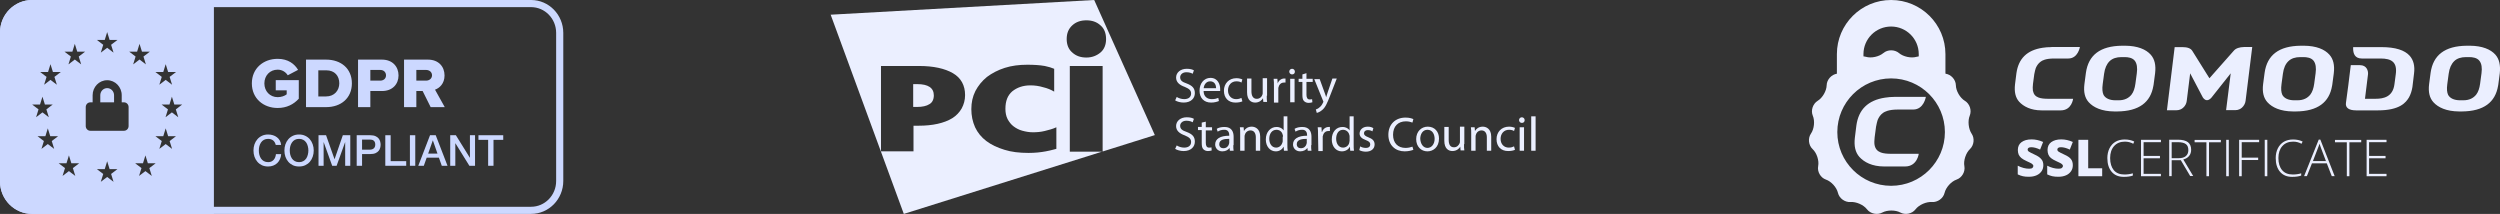 <svg width="374" height="32" viewBox="0 0 374 32" fill="none" xmlns="http://www.w3.org/2000/svg">
<rect x="0" y="0" width="374" height="32" fill="#333333" stroke="none"/>
<g clip-path="url(#clip0_786_22870)">
<path fill-rule="evenodd" clip-rule="evenodd" d="M79.451 1.067H4.815C2.767 1.067 1.067 2.771 1.067 4.923V27.077C1.067 29.229 2.767 30.933 4.815 30.933H79.451C81.499 30.933 83.2 29.229 83.2 27.077V4.923C83.2 2.771 81.499 1.067 79.451 1.067ZM4.815 0H79.451C82.111 0 84.267 2.204 84.267 4.923V27.077C84.267 29.796 82.111 32 79.451 32H4.815C2.156 32 0 29.796 0 27.077V4.923C0 2.204 2.156 0 4.815 0Z" fill="#CCD8FF"/>
<path fill-rule="evenodd" clip-rule="evenodd" d="M32 0H4.8C2.149 0 0 2.149 0 4.8V27.2C0 29.851 2.149 32 4.8 32H32V0ZM21.238 7.732L20.874 6.557L20.511 7.732H19.334L20.286 8.458L19.922 9.632L20.874 8.906L21.826 9.632L21.462 8.458L22.415 7.732H21.238ZM16.033 4.799L16.396 5.974H17.573L16.621 6.7L16.985 7.874L16.033 7.148L15.081 7.874L15.444 6.7L14.492 5.974H15.669L16.033 4.799ZM16.396 25.3L16.033 24.125L15.669 25.3H14.492L15.444 26.025L15.081 27.2L16.033 26.474L16.985 27.2L16.621 26.025L17.573 25.3H16.396ZM25.152 20.374L24.789 19.2L24.425 20.374H23.248L24.2 21.1L23.837 22.274L24.789 21.549L25.741 22.274L25.377 21.1L26.329 20.374H25.152ZM25.715 14.463L26.079 15.637H27.256L26.304 16.363L26.667 17.537L25.715 16.811L24.764 17.537L25.128 16.363L24.175 15.637H25.352L25.715 14.463ZM6.715 15.637L6.351 14.463L5.987 15.637H4.811L5.763 16.363L5.399 17.537L6.351 16.811L7.303 17.537L6.939 16.363L7.891 15.637H6.715ZM7.153 19.2L7.517 20.374H8.693L7.742 21.1L8.105 22.274L7.153 21.549L6.201 22.274L6.565 21.1L5.613 20.374H6.79L7.153 19.2ZM24.789 9.6L25.152 10.775H26.329L25.377 11.501L25.741 12.675L24.789 11.949L23.837 12.675L24.2 11.501L23.248 10.775H24.425L24.789 9.6ZM7.917 10.775L7.553 9.6L7.19 10.775H6.013L6.965 11.501L6.601 12.675L7.553 11.949L8.505 12.675L8.142 11.501L9.093 10.775H7.917ZM22.118 24.42L21.755 23.246L21.391 24.42H20.214L21.166 25.146L20.802 26.32L21.755 25.595L22.707 26.32L22.343 25.146L23.295 24.42H22.118ZM10.675 24.421L10.312 23.246L9.948 24.421H8.771L9.724 25.146L9.36 26.32L10.312 25.595L11.264 26.32L10.9 25.146L11.852 24.421H10.675ZM11.192 6.557L11.555 7.732H12.732L11.78 8.458L12.144 9.632L11.192 8.906L10.24 9.632L10.604 8.458L9.652 7.732H10.828L11.192 6.557ZM18.209 15.309H18.552C18.931 15.309 19.239 15.627 19.239 16.018V18.855C19.239 19.246 18.931 19.564 18.552 19.564H13.513C13.134 19.564 12.826 19.246 12.826 18.855V16.018C12.826 15.627 13.134 15.309 13.513 15.309H13.857V14.245C13.857 13.008 14.833 12 16.033 12C17.232 12 18.209 13.008 18.209 14.245V15.309ZM15.002 15.309H17.063V14.245C17.063 13.659 16.601 13.182 16.033 13.182C15.464 13.182 15.002 13.659 15.002 14.245V15.309Z" fill="#CCD8FF"/>
<path d="M41.255 21.683C41.221 21.55 41.173 21.429 41.114 21.318C41.054 21.207 40.977 21.111 40.883 21.03C40.789 20.949 40.678 20.887 40.549 20.844C40.425 20.797 40.28 20.774 40.113 20.774C39.869 20.774 39.658 20.823 39.478 20.921C39.303 21.019 39.16 21.151 39.049 21.318C38.937 21.48 38.854 21.666 38.798 21.875C38.747 22.084 38.721 22.297 38.721 22.515C38.721 22.732 38.747 22.946 38.798 23.155C38.854 23.364 38.937 23.552 39.049 23.718C39.16 23.88 39.303 24.01 39.478 24.108C39.658 24.206 39.869 24.256 40.113 24.256C40.293 24.256 40.451 24.226 40.588 24.166C40.724 24.102 40.842 24.017 40.94 23.91C41.039 23.799 41.116 23.671 41.171 23.526C41.227 23.381 41.263 23.225 41.28 23.059H42.063C42.046 23.332 41.986 23.581 41.883 23.808C41.785 24.034 41.65 24.23 41.479 24.396C41.308 24.558 41.107 24.684 40.876 24.774C40.645 24.863 40.391 24.908 40.113 24.908C39.771 24.908 39.463 24.846 39.19 24.723C38.92 24.595 38.691 24.422 38.504 24.204C38.315 23.987 38.17 23.733 38.067 23.443C37.969 23.153 37.92 22.843 37.92 22.515C37.92 22.19 37.969 21.883 38.067 21.593C38.17 21.303 38.315 21.049 38.504 20.831C38.691 20.614 38.92 20.441 39.19 20.313C39.463 20.185 39.771 20.121 40.113 20.121C40.37 20.121 40.611 20.157 40.838 20.23C41.064 20.298 41.263 20.401 41.434 20.537C41.609 20.669 41.751 20.831 41.858 21.023C41.964 21.215 42.031 21.435 42.056 21.683H41.255Z" fill="#CCD8FF"/>
<path d="M44.741 20.774C44.497 20.774 44.286 20.823 44.106 20.921C43.931 21.019 43.788 21.151 43.677 21.318C43.565 21.48 43.482 21.666 43.426 21.875C43.375 22.084 43.349 22.297 43.349 22.515C43.349 22.732 43.375 22.946 43.426 23.155C43.482 23.364 43.565 23.552 43.677 23.718C43.788 23.88 43.931 24.01 44.106 24.108C44.286 24.206 44.497 24.256 44.741 24.256C44.985 24.256 45.194 24.206 45.37 24.108C45.549 24.01 45.694 23.88 45.806 23.718C45.917 23.552 45.998 23.364 46.049 23.155C46.105 22.946 46.133 22.732 46.133 22.515C46.133 22.297 46.105 22.084 46.049 21.875C45.998 21.666 45.917 21.48 45.806 21.318C45.694 21.151 45.549 21.019 45.37 20.921C45.194 20.823 44.985 20.774 44.741 20.774ZM44.741 20.121C45.083 20.121 45.389 20.185 45.658 20.313C45.932 20.441 46.163 20.614 46.351 20.831C46.539 21.049 46.682 21.303 46.781 21.593C46.883 21.883 46.934 22.19 46.934 22.515C46.934 22.843 46.883 23.153 46.781 23.443C46.682 23.733 46.539 23.987 46.351 24.204C46.163 24.422 45.932 24.595 45.658 24.723C45.389 24.846 45.083 24.908 44.741 24.908C44.399 24.908 44.091 24.846 43.818 24.723C43.548 24.595 43.32 24.422 43.131 24.204C42.943 23.987 42.798 23.733 42.695 23.443C42.597 23.153 42.548 22.843 42.548 22.515C42.548 22.19 42.597 21.883 42.695 21.593C42.798 21.303 42.943 21.049 43.131 20.831C43.32 20.614 43.548 20.441 43.818 20.313C44.091 20.185 44.399 20.121 44.741 20.121Z" fill="#CCD8FF"/>
<path d="M47.65 20.23H48.779L50.042 23.808H50.055L51.287 20.23H52.402V24.8H51.639V21.274H51.626L50.357 24.8H49.696L48.426 21.274H48.413V24.8H47.65V20.23Z" fill="#CCD8FF"/>
<path d="M53.362 20.23H55.382C55.707 20.23 55.972 20.277 56.178 20.371C56.383 20.465 56.541 20.582 56.652 20.723C56.763 20.864 56.838 21.018 56.877 21.184C56.919 21.351 56.941 21.504 56.941 21.645C56.941 21.786 56.919 21.939 56.877 22.106C56.838 22.268 56.763 22.419 56.652 22.56C56.541 22.701 56.383 22.818 56.178 22.912C55.972 23.002 55.707 23.047 55.382 23.047H54.164V24.8H53.362V20.23ZM54.164 22.394H55.338C55.427 22.394 55.519 22.381 55.613 22.355C55.707 22.33 55.793 22.289 55.87 22.234C55.951 22.174 56.015 22.097 56.062 22.003C56.113 21.905 56.139 21.784 56.139 21.639C56.139 21.489 56.118 21.365 56.075 21.267C56.032 21.169 55.974 21.092 55.902 21.037C55.829 20.977 55.746 20.937 55.652 20.915C55.558 20.894 55.457 20.883 55.35 20.883H54.164V22.394Z" fill="#CCD8FF"/>
<path d="M57.641 20.23H58.442V24.109H60.77V24.8H57.641V20.23Z" fill="#CCD8FF"/>
<path d="M61.322 20.23H62.124V24.8H61.322V20.23Z" fill="#CCD8FF"/>
<path d="M64.332 20.23H65.185L66.949 24.8H66.09L65.66 23.59H63.832L63.403 24.8H62.575L64.332 20.23ZM64.05 22.983H65.448L64.762 21.018H64.743L64.05 22.983Z" fill="#CCD8FF"/>
<path d="M67.353 20.23H68.199L70.29 23.597H70.302V20.23H71.066V24.8H70.219L68.135 21.44H68.116V24.8H67.353V20.23Z" fill="#CCD8FF"/>
<path d="M71.577 20.23H75.284V20.922H73.828V24.8H73.026V20.922H71.577V20.23Z" fill="#CCD8FF"/>
<path fill-rule="evenodd" clip-rule="evenodd" d="M37.677 12.477C37.677 14.737 39.411 16.154 41.541 16.154C42.89 16.154 43.928 15.611 44.699 14.768V11.987H41.252V13.511H42.89V14.108C42.601 14.342 42.098 14.534 41.541 14.534C40.374 14.534 39.55 13.639 39.55 12.477C39.55 11.316 40.374 10.421 41.541 10.421C42.215 10.421 42.761 10.794 43.05 11.262L44.592 10.453C44.067 9.568 43.104 8.801 41.541 8.801C39.411 8.801 37.677 10.218 37.677 12.477ZM45.78 16.026V8.918H48.777C51.025 8.918 52.641 10.261 52.641 12.467C52.641 14.673 51.025 16.026 48.788 16.026H45.78ZM47.621 14.428H48.777C50.029 14.428 50.757 13.522 50.757 12.467C50.757 11.369 50.093 10.517 48.788 10.517H47.621V14.428ZM53.562 16.026V8.918H57.137C58.742 8.918 59.62 9.994 59.62 11.284C59.62 12.563 58.742 13.618 57.137 13.618H55.403V16.026H53.562ZM57.747 11.273C57.747 10.783 57.383 10.463 56.891 10.463H55.403V12.062H56.891C57.383 12.062 57.747 11.753 57.747 11.273ZM64.426 16.026L63.227 13.618H62.285V16.026H60.444V8.918H64.02C65.604 8.918 66.503 9.962 66.503 11.284C66.503 12.52 65.743 13.181 65.079 13.415L66.535 16.026H64.426ZM64.63 11.262C64.63 10.772 64.223 10.463 63.741 10.463H62.285V12.062H63.741C64.223 12.062 64.63 11.753 64.63 11.262Z" fill="#CCD8FF"/>
</g>
<g clip-path="url(#clip1_786_22870)">
<path d="M176.037 14.502C176.318 14.689 176.739 14.829 177.16 14.829C177.815 14.829 178.189 14.502 178.189 13.987C178.189 13.519 177.908 13.285 177.253 13.005C176.458 12.724 175.944 12.303 175.944 11.601C175.944 10.852 176.599 10.291 177.534 10.291C178.049 10.291 178.376 10.385 178.61 10.525L178.423 11.04C178.282 10.946 177.955 10.806 177.487 10.806C176.833 10.806 176.552 11.227 176.552 11.554C176.552 12.022 176.833 12.256 177.534 12.49C178.376 12.817 178.75 13.192 178.75 13.94C178.75 14.689 178.189 15.344 177.066 15.344C176.599 15.344 176.084 15.203 175.804 15.016L176.037 14.502Z" fill="#EBEFFF"/>
<path d="M180.059 13.615C180.059 14.457 180.62 14.832 181.275 14.832C181.743 14.832 182.023 14.738 182.257 14.645L182.351 15.112C182.117 15.206 181.743 15.346 181.182 15.346C180.106 15.346 179.451 14.645 179.451 13.569C179.451 12.492 180.106 11.65 181.088 11.65C182.21 11.65 182.538 12.68 182.538 13.288C182.538 13.428 182.538 13.522 182.538 13.615H180.059ZM181.93 13.194C181.93 12.773 181.743 12.165 181.041 12.165C180.387 12.165 180.106 12.773 180.059 13.194H181.93Z" fill="#EBEFFF"/>
<path d="M185.859 15.159C185.672 15.253 185.298 15.346 184.83 15.346C183.754 15.346 183.1 14.645 183.1 13.569C183.1 12.493 183.848 11.697 184.97 11.697C185.344 11.697 185.672 11.791 185.859 11.884L185.719 12.352C185.578 12.259 185.344 12.165 184.97 12.165C184.175 12.165 183.708 12.773 183.708 13.522C183.708 14.317 184.222 14.832 184.924 14.832C185.298 14.832 185.532 14.738 185.719 14.645L185.859 15.159Z" fill="#EBEFFF"/>
<path d="M189.507 14.317C189.507 14.691 189.507 15.019 189.554 15.253H188.992L188.946 14.691C188.805 14.972 188.384 15.346 187.776 15.346C187.215 15.346 186.561 15.019 186.561 13.803V11.744H187.215V13.662C187.215 14.317 187.449 14.785 188.01 14.785C188.431 14.785 188.759 14.504 188.852 14.177C188.899 14.083 188.899 13.99 188.899 13.849V11.697H189.554V14.317" fill="#EBEFFF"/>
<path d="M190.582 12.867C190.582 12.446 190.582 12.118 190.535 11.791H191.096L191.143 12.493C191.283 12.025 191.704 11.744 192.125 11.744C192.172 11.744 192.266 11.744 192.312 11.744V12.352C192.219 12.352 192.172 12.352 192.078 12.352C191.611 12.352 191.33 12.68 191.237 13.148C191.237 13.241 191.237 13.335 191.237 13.475V15.347H190.582V12.867Z" fill="#EBEFFF"/>
<path d="M193.294 11.133C193.06 11.133 192.873 10.946 192.873 10.712C192.873 10.478 193.06 10.291 193.294 10.291C193.528 10.291 193.715 10.478 193.715 10.712C193.715 10.946 193.575 11.133 193.294 11.133ZM193.621 15.297H193.013V11.788H193.668V15.297H193.621Z" fill="#EBEFFF"/>
<path d="M195.446 10.947V11.789H196.381V12.257H195.446V14.175C195.446 14.596 195.586 14.877 195.913 14.877C196.1 14.877 196.194 14.877 196.287 14.83L196.334 15.298C196.194 15.345 196.007 15.392 195.773 15.392C195.492 15.392 195.258 15.298 195.071 15.111C194.884 14.924 194.838 14.596 194.838 14.175V12.257H194.276V11.789H194.838V11.134L195.446 10.947Z" fill="#EBEFFF"/>
<path d="M197.41 11.791L198.158 13.849C198.252 14.083 198.346 14.364 198.392 14.551C198.439 14.364 198.533 14.083 198.626 13.803L199.328 11.744H199.982L199 14.27C198.533 15.487 198.252 16.095 197.784 16.469C197.457 16.75 197.176 16.843 196.989 16.89L196.849 16.376C196.989 16.329 197.223 16.235 197.41 16.048C197.597 15.908 197.784 15.674 197.925 15.347C197.971 15.3 197.971 15.253 197.971 15.206C197.971 15.159 197.971 15.113 197.925 15.066L196.615 11.838H197.41" fill="#EBEFFF"/>
<path d="M176.037 21.756C176.318 21.943 176.739 22.083 177.16 22.083C177.815 22.083 178.189 21.756 178.189 21.241C178.189 20.773 177.908 20.539 177.253 20.258C176.458 19.978 175.944 19.557 175.944 18.855C175.944 18.106 176.599 17.545 177.534 17.545C178.049 17.545 178.376 17.639 178.61 17.779L178.423 18.294C178.282 18.2 177.955 18.06 177.487 18.06C176.833 18.06 176.552 18.481 176.552 18.808C176.552 19.276 176.833 19.51 177.534 19.744C178.376 20.071 178.75 20.445 178.75 21.194C178.75 21.943 178.189 22.598 177.066 22.598C176.599 22.598 176.084 22.457 175.804 22.27L176.037 21.756Z" fill="#EBEFFF"/>
<path d="M180.387 18.199V19.041H181.322V19.509H180.387V21.381C180.387 21.802 180.527 22.082 180.855 22.082C181.042 22.082 181.135 22.082 181.229 22.035L181.276 22.503C181.135 22.55 180.948 22.597 180.714 22.597C180.434 22.597 180.2 22.503 180.013 22.316C179.826 22.129 179.779 21.802 179.779 21.381V19.462H179.218V18.994H179.779V18.34L180.387 18.199Z" fill="#EBEFFF"/>
<path d="M184.503 21.708C184.503 22.035 184.503 22.316 184.549 22.55H183.988L183.941 22.129C183.754 22.409 183.38 22.643 182.866 22.643C182.164 22.643 181.79 22.129 181.79 21.614C181.79 20.772 182.538 20.304 183.895 20.304V20.21C183.895 19.93 183.801 19.368 183.099 19.415C182.772 19.415 182.445 19.509 182.164 19.696L182.024 19.275C182.304 19.088 182.725 18.994 183.193 18.994C184.269 18.994 184.549 19.743 184.549 20.444V21.708H184.503ZM183.895 20.772C183.193 20.772 182.398 20.866 182.398 21.567C182.398 21.988 182.679 22.175 183.006 22.175C183.474 22.175 183.754 21.895 183.848 21.567C183.848 21.52 183.895 21.427 183.895 21.38V20.772Z" fill="#EBEFFF"/>
<path d="M185.531 19.976C185.531 19.602 185.531 19.322 185.484 19.041H186.046L186.092 19.602C186.279 19.275 186.654 18.947 187.262 18.947C187.729 18.947 188.524 19.228 188.524 20.444V22.549H187.87V20.538C187.87 19.976 187.636 19.509 187.074 19.509C186.654 19.509 186.326 19.789 186.233 20.164C186.186 20.257 186.186 20.351 186.186 20.444V22.549H185.531V19.976Z" fill="#EBEFFF"/>
<path d="M192.593 17.404V21.662C192.593 21.989 192.593 22.317 192.64 22.551H192.079L192.032 21.942C191.845 22.317 191.424 22.644 190.863 22.644C190.021 22.644 189.366 21.942 189.366 20.866C189.366 19.697 190.114 18.995 190.956 18.995C191.517 18.995 191.845 19.229 192.032 19.51V17.404H192.593ZM191.938 20.445C191.938 20.352 191.938 20.258 191.892 20.165C191.798 19.744 191.471 19.416 190.956 19.416C190.302 19.416 189.881 19.977 189.881 20.773C189.881 21.474 190.255 22.083 190.909 22.083C191.33 22.083 191.704 21.802 191.845 21.334C191.892 21.241 191.892 21.147 191.892 21.053V20.445H191.938Z" fill="#EBEFFF"/>
<path d="M196.148 21.708C196.148 22.035 196.148 22.316 196.195 22.55H195.634L195.587 22.129C195.4 22.409 195.026 22.643 194.511 22.643C193.81 22.643 193.436 22.129 193.436 21.614C193.436 20.772 194.184 20.304 195.54 20.304V20.21C195.54 19.93 195.447 19.368 194.745 19.415C194.418 19.415 194.09 19.509 193.81 19.696L193.669 19.275C193.95 19.088 194.371 18.994 194.839 18.994C195.914 18.994 196.195 19.743 196.195 20.444V21.708H196.148ZM195.493 20.772C194.792 20.772 193.997 20.866 193.997 21.567C193.997 21.988 194.277 22.175 194.605 22.175C195.072 22.175 195.353 21.895 195.447 21.567C195.447 21.52 195.493 21.427 195.493 21.38V20.772Z" fill="#EBEFFF"/>
<path d="M197.177 20.117C197.177 19.696 197.177 19.368 197.13 19.041H197.691L197.738 19.743H197.785C197.925 19.275 198.346 18.994 198.767 18.994C198.813 18.994 198.86 18.994 198.954 18.994V19.602C198.86 19.602 198.813 19.602 198.72 19.602C198.252 19.602 197.972 19.93 197.878 20.398C197.878 20.491 197.878 20.585 197.878 20.725V22.596H197.223L197.177 20.117Z" fill="#EBEFFF"/>
<path d="M202.508 17.404V21.662C202.508 21.989 202.508 22.317 202.555 22.551H201.994L201.947 21.942C201.76 22.317 201.339 22.644 200.731 22.644C199.889 22.644 199.234 21.942 199.234 20.866C199.234 19.697 199.936 18.995 200.824 18.995C201.386 18.995 201.713 19.229 201.9 19.51V17.404H202.508ZM201.9 20.445C201.9 20.352 201.9 20.258 201.853 20.165C201.76 19.744 201.386 19.416 200.918 19.416C200.263 19.416 199.889 19.977 199.889 20.773C199.889 21.474 200.263 22.083 200.918 22.083C201.339 22.083 201.76 21.802 201.853 21.334C201.853 21.241 201.9 21.147 201.9 21.053V20.445Z" fill="#EBEFFF"/>
<path d="M203.49 21.895C203.677 22.035 204.004 22.128 204.332 22.128C204.799 22.128 204.987 21.895 204.987 21.614C204.987 21.286 204.799 21.146 204.332 20.959C203.677 20.725 203.396 20.398 203.396 19.976C203.396 19.415 203.864 18.947 204.612 18.947C204.987 18.947 205.267 19.041 205.454 19.181L205.314 19.649C205.174 19.555 204.94 19.462 204.612 19.462C204.238 19.462 204.051 19.696 204.051 19.93C204.051 20.21 204.238 20.351 204.706 20.538C205.314 20.772 205.641 21.052 205.641 21.614C205.641 22.222 205.174 22.69 204.332 22.69C203.958 22.69 203.583 22.596 203.35 22.456L203.49 21.895Z" fill="#EBEFFF"/>
<path d="M211.441 22.409C211.207 22.502 210.739 22.642 210.131 22.642C208.775 22.642 207.699 21.754 207.699 20.163C207.699 18.619 208.728 17.59 210.271 17.59C210.879 17.59 211.254 17.73 211.441 17.824L211.3 18.338C211.066 18.245 210.739 18.151 210.318 18.151C209.149 18.151 208.401 18.9 208.401 20.163C208.401 21.379 209.102 22.128 210.271 22.128C210.646 22.128 211.066 22.034 211.3 21.941L211.441 22.409Z" fill="#EBEFFF"/>
<path d="M213.545 22.643C212.61 22.643 211.861 21.941 211.861 20.819C211.861 19.649 212.656 18.947 213.592 18.947C214.621 18.947 215.275 19.696 215.275 20.725C215.275 22.035 214.387 22.643 213.545 22.643ZM213.545 22.128C214.153 22.128 214.621 21.567 214.621 20.772C214.621 20.164 214.34 19.415 213.545 19.415C212.797 19.415 212.469 20.117 212.469 20.772C212.516 21.567 212.937 22.128 213.545 22.128Z" fill="#EBEFFF"/>
<path d="M219.016 21.567C219.016 21.941 219.016 22.269 219.064 22.503H218.503L218.456 21.941C218.315 22.222 217.894 22.596 217.286 22.596C216.725 22.596 216.07 22.269 216.07 21.052V18.994H216.725V20.912C216.725 21.567 216.912 22.035 217.52 22.035C217.941 22.035 218.222 21.754 218.362 21.427C218.408 21.333 218.408 21.24 218.408 21.099V18.947H219.064V21.567" fill="#EBEFFF"/>
<path d="M220.093 19.976C220.093 19.602 220.093 19.322 220.046 19.041H220.607L220.654 19.602C220.841 19.275 221.215 18.947 221.823 18.947C222.291 18.947 223.086 19.228 223.086 20.444V22.549H222.431V20.538C222.431 19.976 222.197 19.509 221.636 19.509C221.215 19.509 220.888 19.789 220.794 20.164C220.747 20.257 220.747 20.351 220.747 20.444V22.549H220.093V19.976Z" fill="#EBEFFF"/>
<path d="M226.64 22.409C226.453 22.503 226.126 22.596 225.612 22.596C224.536 22.596 223.881 21.895 223.881 20.819C223.881 19.743 224.629 18.947 225.752 18.947C226.126 18.947 226.453 19.041 226.64 19.134L226.5 19.602C226.36 19.509 226.126 19.415 225.752 19.415C224.957 19.415 224.489 20.023 224.489 20.772C224.489 21.567 225.004 22.082 225.705 22.082C226.079 22.082 226.313 21.988 226.5 21.895L226.64 22.409Z" fill="#EBEFFF"/>
<path d="M227.669 18.387C227.434 18.387 227.247 18.2 227.247 17.966C227.247 17.732 227.434 17.545 227.669 17.545C227.902 17.545 228.089 17.732 228.089 17.966C228.089 18.2 227.949 18.387 227.669 18.387ZM227.996 22.551H227.341V19.042H227.996V22.551Z" fill="#EBEFFF"/>
<path d="M229.726 17.404H229.071V22.551H229.726V17.404Z" fill="#EBEFFF"/>
<path fill-rule="evenodd" clip-rule="evenodd" d="M172.764 20.21L164.954 22.663V9.871H160.043V22.69H164.866L135.21 32L124.267 2.199L163.691 0L172.764 20.21ZM144.376 14.222C144.376 14.971 144.189 15.626 143.862 16.234C143.535 16.795 143.067 17.31 142.459 17.684C141.851 18.058 141.103 18.339 140.261 18.526C139.419 18.713 138.484 18.807 137.408 18.807H136.66V22.643H131.796V9.871H137.502C139.653 9.871 141.337 10.246 142.552 10.947C143.768 11.649 144.376 12.772 144.376 14.222ZM139.7 14.269C139.7 13.146 138.858 12.585 137.221 12.585H136.613V16H137.174C137.969 16 138.624 15.86 139.045 15.579C139.466 15.345 139.7 14.877 139.7 14.269ZM153.871 22.877C154.853 22.877 155.695 22.783 156.443 22.643C156.977 22.543 157.178 22.49 157.521 22.4L157.522 22.4L157.522 22.4C157.659 22.364 157.819 22.322 158.033 22.268V19.041C157.471 19.3 156.91 19.439 156.385 19.57L156.256 19.602C155.695 19.742 155.087 19.789 154.525 19.789C153.964 19.789 153.45 19.695 152.935 19.555C152.421 19.415 152 19.181 151.626 18.9C151.252 18.619 150.971 18.245 150.737 17.824C150.503 17.356 150.41 16.842 150.41 16.28C150.41 15.111 150.737 14.268 151.439 13.66C152.14 13.099 153.029 12.771 154.151 12.771C154.806 12.771 155.461 12.865 156.069 13.052C156.677 13.193 157.238 13.426 157.706 13.707V10.292C157.098 10.058 157.098 10.058 156.303 9.871C155.508 9.73 154.619 9.684 153.684 9.684C152.468 9.684 151.345 9.824 150.316 10.152C149.288 10.479 148.399 10.947 147.651 11.508C146.902 12.116 146.341 12.818 145.92 13.614C145.499 14.456 145.312 15.345 145.312 16.327C145.312 17.309 145.499 18.198 145.874 19.041C146.248 19.836 146.809 20.538 147.557 21.099C148.305 21.66 149.194 22.081 150.27 22.409C151.299 22.736 152.514 22.877 153.871 22.877ZM164.627 7.859C165.188 7.391 165.469 6.69 165.469 5.847C165.469 4.959 165.188 4.257 164.627 3.789C164.066 3.274 163.364 3.04 162.522 3.04C161.68 3.04 160.979 3.274 160.418 3.789C159.857 4.304 159.576 4.959 159.576 5.847C159.576 6.69 159.857 7.391 160.418 7.859C160.979 8.374 161.68 8.608 162.522 8.608C163.364 8.608 164.066 8.327 164.627 7.859Z" fill="#EBEFFF"/>
</g>
<g clip-path="url(#clip2_786_22870)">
<path d="M278.773 15.231V8.098C278.773 5.816 280.624 3.969 282.909 3.969C285.195 3.969 287.045 5.816 287.045 8.098V11.692H291.037V8.098C291.037 3.631 287.399 0 282.909 0C278.435 0 274.798 3.631 274.798 8.098V11.692H278.773V15.231Z" fill="#EBEFFF"/>
<path fill-rule="evenodd" clip-rule="evenodd" d="M284.084 7.937C283.441 7.391 282.395 7.391 281.751 7.937C281.107 8.483 279.932 8.74 279.144 8.499C278.339 8.258 277.373 8.676 277.019 9.447C276.649 10.203 275.667 10.909 274.83 11.022C273.993 11.134 273.285 11.922 273.269 12.757C273.253 13.592 272.642 14.653 271.917 15.087C271.193 15.537 270.871 16.533 271.193 17.304C271.531 18.091 271.402 19.296 270.92 19.987C270.437 20.678 270.549 21.722 271.161 22.301C271.789 22.879 272.159 24.02 271.998 24.855C271.837 25.675 272.352 26.591 273.157 26.864C273.961 27.137 274.766 28.037 274.959 28.856C275.152 29.675 276.005 30.286 276.842 30.222C277.679 30.158 278.789 30.64 279.304 31.314C279.819 31.989 280.85 32.198 281.59 31.796C282.346 31.395 283.553 31.395 284.294 31.796C285.034 32.198 286.048 31.989 286.563 31.314C287.078 30.64 288.188 30.158 289.025 30.222C289.862 30.286 290.715 29.675 290.908 28.856C291.101 28.037 291.906 27.137 292.711 26.864C293.499 26.591 294.03 25.691 293.87 24.855C293.709 24.036 294.095 22.879 294.706 22.301C295.318 21.722 295.431 20.678 294.948 19.987C294.481 19.28 294.352 18.075 294.674 17.304C294.996 16.517 294.674 15.521 293.95 15.087C293.226 14.653 292.614 13.609 292.598 12.757C292.582 11.906 291.874 11.134 291.037 11.022C290.184 10.925 289.218 10.219 288.848 9.447C288.494 8.676 287.529 8.258 286.724 8.499C285.903 8.74 284.728 8.483 284.084 7.937ZM274.863 19.763C274.863 15.328 278.468 11.729 282.91 11.729C287.352 11.729 290.957 15.328 290.957 19.763C290.957 24.197 287.352 27.796 282.91 27.796C278.468 27.796 274.863 24.197 274.863 19.763Z" fill="#EBEFFF"/>
<path d="M283.457 14.492C282.942 14.492 282.459 14.54 282.024 14.605C279.433 14.99 278.033 16.404 277.711 18.798L277.486 20.614C277.341 21.867 277.566 22.799 278.162 23.474C278.87 24.261 280.077 24.904 281.863 24.904H285.002C286.82 24.904 287.046 23.008 287.046 23.008H282.877C282.314 23.008 281.767 22.959 281.381 22.815C280.866 22.622 280.544 22.285 280.431 21.674C280.383 21.433 280.399 20.903 280.447 20.549L280.656 18.959C280.721 18.557 280.85 18.107 280.898 17.947C281.059 17.561 281.3 17.175 281.702 16.886C281.944 16.726 282.491 16.388 283.907 16.388H286.209C287.818 16.388 288.108 14.492 288.108 14.492H283.457Z" fill="#EBEFFF"/>
<path d="M305.683 24.708C305.683 25.045 305.602 25.35 305.425 25.607C305.248 25.864 305.007 26.073 304.685 26.218C304.363 26.363 303.977 26.443 303.542 26.443C303.172 26.443 302.882 26.427 302.625 26.363C302.384 26.314 302.126 26.218 301.853 26.089V24.788C302.126 24.933 302.432 25.045 302.722 25.125C303.027 25.206 303.301 25.238 303.558 25.238C303.784 25.238 303.945 25.206 304.041 25.125C304.138 25.045 304.186 24.948 304.186 24.836C304.186 24.756 304.17 24.692 304.122 24.643C304.073 24.579 304.009 24.531 303.929 24.467C303.832 24.402 303.591 24.29 303.204 24.113C302.85 23.953 302.577 23.792 302.4 23.647C302.223 23.503 302.094 23.326 301.997 23.133C301.917 22.94 301.869 22.699 301.869 22.442C301.869 21.944 302.046 21.542 302.416 21.269C302.786 20.996 303.285 20.852 303.929 20.852C304.492 20.852 305.071 20.98 305.651 21.237L305.2 22.378C304.685 22.137 304.25 22.024 303.88 22.024C303.687 22.024 303.558 22.057 303.462 22.121C303.381 22.185 303.333 22.265 303.333 22.378C303.333 22.49 303.381 22.587 303.494 22.667C303.607 22.747 303.912 22.908 304.395 23.133C304.862 23.342 305.184 23.567 305.377 23.808C305.586 24.033 305.683 24.338 305.683 24.708Z" fill="#EBEFFF"/>
<path d="M310.093 24.708C310.093 25.045 310.013 25.35 309.835 25.607C309.659 25.864 309.417 26.073 309.095 26.218C308.773 26.363 308.387 26.443 307.953 26.443C307.598 26.443 307.293 26.427 307.035 26.363C306.794 26.314 306.536 26.218 306.263 26.089V24.788C306.536 24.933 306.842 25.045 307.132 25.125C307.437 25.206 307.711 25.238 307.969 25.238C308.194 25.238 308.355 25.206 308.451 25.125C308.548 25.045 308.612 24.948 308.612 24.836C308.612 24.756 308.596 24.692 308.548 24.643C308.5 24.579 308.435 24.531 308.355 24.467C308.258 24.402 308.017 24.29 307.631 24.113C307.277 23.953 307.003 23.792 306.826 23.647C306.649 23.503 306.52 23.326 306.44 23.133C306.359 22.94 306.311 22.699 306.311 22.442C306.311 21.944 306.488 21.542 306.858 21.269C307.228 20.996 307.727 20.852 308.371 20.852C308.934 20.852 309.514 20.98 310.093 21.237L309.642 22.378C309.127 22.137 308.693 22.024 308.323 22.024C308.13 22.024 307.985 22.057 307.904 22.121C307.824 22.185 307.775 22.265 307.775 22.378C307.775 22.49 307.824 22.587 307.936 22.667C308.049 22.747 308.339 22.908 308.838 23.133C309.304 23.342 309.642 23.567 309.819 23.808C309.996 24.033 310.093 24.338 310.093 24.708Z" fill="#EBEFFF"/>
<path d="M310.93 26.363V20.916H312.394V25.174H314.486V26.363H310.93Z" fill="#EBEFFF"/>
<path d="M317.882 21.189C317.206 21.189 316.659 21.413 316.273 21.847C315.886 22.281 315.677 22.876 315.677 23.647C315.677 24.418 315.87 25.029 316.224 25.462C316.595 25.896 317.126 26.105 317.818 26.105C318.268 26.105 318.703 26.041 319.073 25.928V26.266C318.719 26.394 318.268 26.458 317.721 26.458C316.949 26.458 316.353 26.218 315.919 25.719C315.484 25.221 315.259 24.53 315.259 23.647C315.259 23.1 315.372 22.602 315.581 22.185C315.79 21.767 316.096 21.43 316.482 21.204C316.868 20.98 317.335 20.867 317.85 20.867C318.381 20.867 318.864 20.964 319.282 21.172L319.137 21.51C318.735 21.285 318.317 21.189 317.882 21.189Z" fill="#EBEFFF"/>
<path d="M323.273 26.363H320.296V20.916H323.273V21.27H320.682V23.326H323.128V23.68H320.682V26.009H323.273V26.363Z" fill="#EBEFFF"/>
<path d="M324.883 23.985V26.347H324.513V20.9H325.816C326.492 20.9 326.991 21.029 327.313 21.27C327.635 21.527 327.796 21.897 327.796 22.395C327.796 22.764 327.699 23.07 327.506 23.311C327.313 23.568 327.023 23.744 326.621 23.857L328.102 26.331H327.651L326.251 23.969H324.883V23.985ZM324.883 23.664H325.929C326.396 23.664 326.75 23.568 326.991 23.359C327.249 23.15 327.377 22.845 327.377 22.459C327.377 22.041 327.249 21.736 327.007 21.559C326.766 21.366 326.347 21.27 325.784 21.27H324.883V23.664Z" fill="#EBEFFF"/>
<path d="M330.468 26.362H330.082V21.285H328.312V20.932H332.238V21.285H330.468V26.362Z" fill="#EBEFFF"/>
<path d="M333.042 26.363V20.916H333.428V26.363H333.042Z" fill="#EBEFFF"/>
<path d="M335.344 26.363H334.974V20.916H337.967V21.27H335.36V23.583H337.822V23.937H335.36V26.363H335.344Z" fill="#EBEFFF"/>
<path d="M338.805 26.363V20.916H339.191V26.363H338.805Z" fill="#EBEFFF"/>
<path d="M343.053 21.189C342.377 21.189 341.83 21.413 341.444 21.847C341.058 22.281 340.849 22.876 340.849 23.647C340.849 24.418 341.042 25.029 341.412 25.462C341.782 25.896 342.313 26.105 343.005 26.105C343.456 26.105 343.89 26.041 344.261 25.928V26.266C343.906 26.394 343.456 26.458 342.909 26.458C342.136 26.458 341.541 26.218 341.106 25.719C340.672 25.221 340.446 24.53 340.446 23.647C340.446 23.1 340.559 22.602 340.768 22.185C340.977 21.767 341.283 21.43 341.669 21.204C342.056 20.98 342.522 20.867 343.037 20.867C343.569 20.867 344.051 20.964 344.47 21.172L344.309 21.51C343.906 21.285 343.488 21.189 343.053 21.189Z" fill="#EBEFFF"/>
<path d="M348.089 24.436H345.868L345.112 26.347H344.693L346.882 20.885H347.124L349.264 26.347H348.83L348.089 24.436ZM346.013 24.098H347.961L347.22 22.138C347.156 21.977 347.091 21.768 346.995 21.495C346.931 21.736 346.85 21.945 346.77 22.138L346.013 24.098Z" fill="#EBEFFF"/>
<path d="M351.469 26.362H351.083V21.285H349.312V20.932H353.239V21.285H351.469V26.362Z" fill="#EBEFFF"/>
<path d="M357.023 26.363H354.046V20.916H357.023V21.27H354.416V23.326H356.878V23.68H354.416V26.009H357.023V26.363Z" fill="#EBEFFF"/>
<path fill-rule="evenodd" clip-rule="evenodd" d="M317.477 6.84H317.944C319.795 6.856 321.034 7.386 321.742 8.173C322.337 8.832 322.547 9.748 322.402 10.969L322.177 12.672L322.144 12.849C321.726 15.307 320.004 16.641 316.753 16.673H316.286C314.419 16.657 313.18 16.078 312.472 15.291C311.892 14.648 311.683 13.765 311.828 12.592L312.053 10.889C312.424 8.254 314.162 6.872 317.477 6.84ZM319.457 12.528L319.666 10.969C319.779 10.134 319.682 9.539 319.392 9.121C319.022 8.623 318.346 8.543 317.847 8.543H317.364C316.624 8.543 316.029 8.736 315.594 9.153C315.16 9.587 314.886 10.198 314.773 11.033L314.564 12.592C314.467 13.299 314.516 13.829 314.693 14.198C314.966 14.697 315.594 15.002 316.463 15.002H316.962C317.831 15.002 318.459 14.68 318.877 14.15C319.183 13.749 319.36 13.218 319.457 12.528ZM352.031 7.049H356.248C358.356 7.049 359.74 7.499 360.496 8.35C361.06 8.993 361.285 9.86 361.14 11.001C361.14 11.001 360.915 12.897 360.899 13.009C360.802 13.62 360.625 14.134 360.384 14.568C359.933 15.323 359.032 16.512 355.733 16.512H352.482C351.371 16.512 350.856 16.11 350.953 15.403L351.307 12.752L351.677 9.748H353.061C354.059 9.748 354.316 10.6 354.252 11.13L353.801 14.777H355.395C356.602 14.777 357.97 14.488 358.211 12.592L358.404 11.13C358.662 9.298 357.777 8.752 356.135 8.752H354.558H353.319C352.256 8.752 352.047 7.965 352.031 7.338V7.049ZM373.307 8.173C372.599 7.386 371.36 6.856 369.509 6.84H369.042C365.727 6.872 363.989 8.254 363.619 10.889L363.394 12.592C363.249 13.765 363.458 14.648 364.037 15.291C364.745 16.078 365.985 16.657 367.852 16.673H368.318C371.569 16.641 373.291 15.307 373.71 12.849L373.742 12.672L373.967 10.969C374.096 9.748 373.887 8.832 373.307 8.173ZM371.231 10.969L371.022 12.528C370.926 13.218 370.748 13.749 370.443 14.15C370.024 14.68 369.397 15.002 368.528 15.002H368.012C367.143 15.002 366.516 14.697 366.242 14.198C366.065 13.829 366.017 13.299 366.113 12.592L366.323 11.033C366.435 10.198 366.709 9.587 367.143 9.153C367.562 8.736 368.173 8.543 368.914 8.543H369.397C369.896 8.543 370.571 8.623 370.942 9.121C371.247 9.539 371.344 10.134 371.231 10.969ZM344.209 6.84H344.676C346.543 6.856 347.766 7.386 348.474 8.173C349.07 8.832 349.279 9.748 349.134 10.969L348.909 12.672L348.877 12.849C348.458 15.307 346.736 16.641 343.485 16.673H343.018C341.152 16.657 339.912 16.078 339.204 15.291C338.625 14.648 338.416 13.765 338.56 12.592L338.786 10.889C339.156 8.254 340.894 6.872 344.209 6.84ZM346.205 12.528L346.414 10.969C346.527 10.134 346.43 9.539 346.141 9.121C345.77 8.623 345.095 8.543 344.596 8.543H344.113C343.372 8.543 342.777 8.736 342.342 9.153C341.892 9.587 341.634 10.198 341.522 11.033L341.313 12.592C341.216 13.299 341.264 13.829 341.441 14.198C341.715 14.697 342.342 15.002 343.212 15.002H343.71C344.58 15.002 345.207 14.68 345.626 14.15C345.931 13.749 346.108 13.218 346.205 12.528ZM334.183 7.579L330.529 11.708L327.97 7.611C327.729 7.225 327.23 7.049 326.49 7.049H325.331L324.172 16.496H325.588C326.055 16.496 326.393 16.303 326.586 16.127C326.892 15.87 327.085 15.5 327.133 15.114L327.648 10.969L329.531 14.552C329.612 14.681 329.837 14.986 330.143 14.986H330.175C330.497 14.986 330.771 14.681 330.851 14.584L333.716 10.969L333.024 16.48H334.392C334.858 16.48 335.196 16.287 335.39 16.11C335.679 15.853 335.889 15.484 335.937 15.098L336.935 7.033H335.728C335.019 7.049 334.488 7.225 334.183 7.579ZM305.584 7.145C305.986 7.081 306.421 7.049 306.887 7.049V7.033H311.152C311.152 7.033 310.879 8.752 309.414 8.752H307.306C306.018 8.752 305.503 9.057 305.294 9.218C304.924 9.475 304.699 9.844 304.554 10.182C304.505 10.31 304.393 10.728 304.328 11.098L304.135 12.544C304.087 12.849 304.087 13.331 304.119 13.556C304.232 14.118 304.505 14.423 304.988 14.6C305.342 14.729 305.841 14.777 306.356 14.777H310.138C310.138 14.777 309.945 16.512 308.287 16.512H305.423C303.797 16.512 302.703 15.918 302.059 15.211C301.512 14.6 301.319 13.749 301.448 12.608L301.657 10.953C301.963 8.784 303.218 7.499 305.584 7.145Z" fill="#EBEFFF"/>
</g>
<defs>
<clipPath id="clip0_786_22870">
<rect width="84.267" height="32" fill="white"/>
</clipPath>
<clipPath id="clip1_786_22870">
<rect width="106.353" height="32" fill="white" transform="translate(124.267)"/>
</clipPath>
<clipPath id="clip2_786_22870">
<rect width="103.385" height="32" fill="white" transform="translate(270.619)"/>
</clipPath>
</defs>
</svg>
